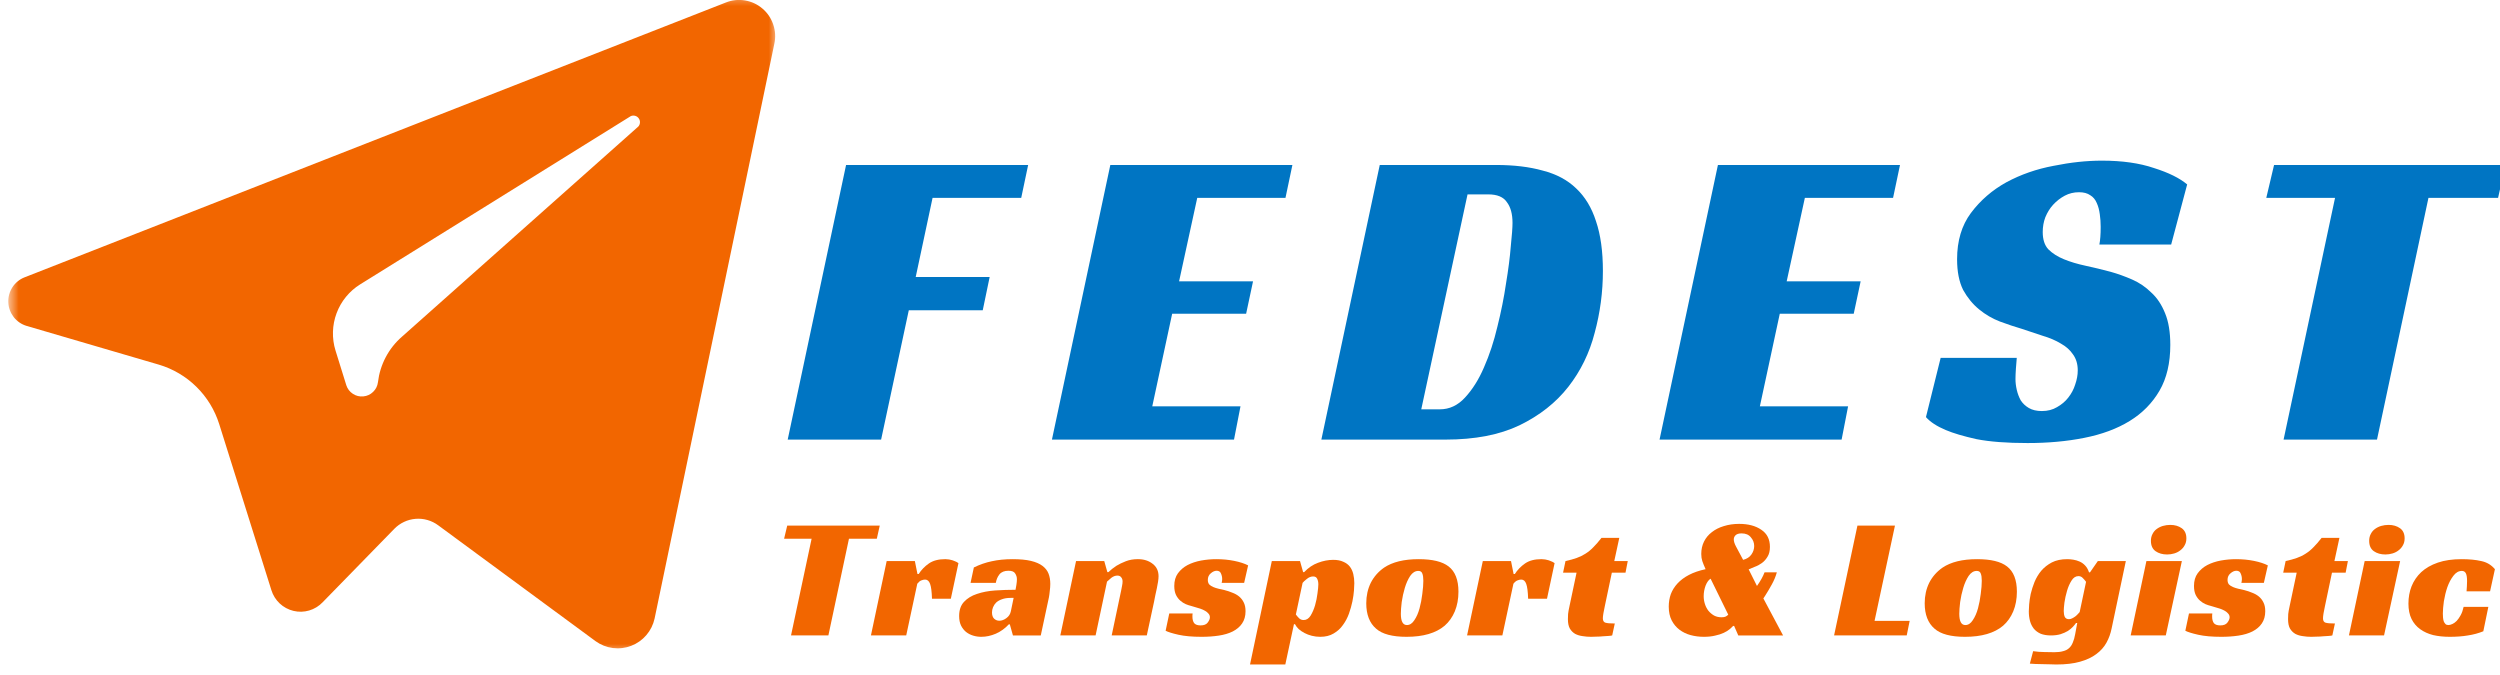 <svg width="200" height="54" viewBox="0 0 200 54" fill="none" xmlns="http://www.w3.org/2000/svg">
<g clip-path="url(#clip0_431_2839)">
<mask id="mask0_431_2839" style="mask-type:luminance" maskUnits="userSpaceOnUse" x="0" y="-1" width="63" height="54">
<path d="M0.654 -0.566H62.23V52.358H0.654V-0.566Z" fill="white"/>
</mask>
<g mask="url(#mask0_431_2839)">
<path d="M58.077 0.197L1.958 22.189C1.76 22.267 1.578 22.374 1.414 22.509C1.249 22.645 1.109 22.802 0.993 22.981C0.877 23.16 0.791 23.353 0.735 23.559C0.678 23.765 0.655 23.975 0.664 24.188C0.673 24.401 0.714 24.608 0.788 24.809C0.861 25.01 0.963 25.194 1.093 25.363C1.224 25.532 1.377 25.676 1.553 25.797C1.728 25.918 1.918 26.009 2.122 26.07L12.706 29.171C13.272 29.338 13.81 29.572 14.319 29.873C14.828 30.173 15.293 30.531 15.714 30.946C16.136 31.361 16.501 31.821 16.809 32.326C17.118 32.832 17.36 33.367 17.538 33.932L21.712 47.215C21.775 47.418 21.863 47.609 21.976 47.79C22.088 47.97 22.222 48.132 22.377 48.278C22.532 48.423 22.702 48.546 22.889 48.646C23.076 48.747 23.272 48.822 23.478 48.871C23.684 48.921 23.893 48.943 24.105 48.938C24.317 48.932 24.524 48.9 24.728 48.841C24.931 48.781 25.124 48.697 25.305 48.587C25.487 48.477 25.651 48.346 25.799 48.194L31.54 42.311C31.767 42.078 32.027 41.892 32.32 41.754C32.614 41.615 32.922 41.533 33.245 41.507C33.569 41.48 33.886 41.512 34.198 41.601C34.51 41.69 34.796 41.831 35.057 42.025L47.646 51.294C47.85 51.441 48.068 51.561 48.301 51.654C48.534 51.747 48.775 51.809 49.024 51.842C49.273 51.874 49.522 51.876 49.771 51.846C50.02 51.816 50.261 51.756 50.495 51.666C50.73 51.576 50.949 51.459 51.154 51.314C51.359 51.169 51.544 51.002 51.707 50.811C51.871 50.62 52.008 50.412 52.12 50.187C52.232 49.961 52.315 49.726 52.368 49.48L61.945 3.507C62.058 2.986 62.03 2.472 61.86 1.967C61.691 1.461 61.404 1.035 60.999 0.689C60.595 0.343 60.13 0.126 59.606 0.037C59.081 -0.051 58.572 0.002 58.077 0.197ZM51.098 10.094L32.165 26.928C31.628 27.394 31.193 27.942 30.86 28.572C30.528 29.202 30.32 29.871 30.236 30.578C30.197 30.881 30.068 31.139 29.849 31.351C29.631 31.563 29.37 31.683 29.067 31.712C28.764 31.741 28.485 31.672 28.231 31.506C27.976 31.339 27.801 31.11 27.705 30.82L26.84 28.038C26.689 27.55 26.622 27.051 26.637 26.54C26.651 26.029 26.748 25.535 26.927 25.056C27.105 24.578 27.356 24.141 27.679 23.746C28.002 23.351 28.379 23.019 28.812 22.75L50.462 9.291C50.577 9.241 50.694 9.233 50.814 9.267C50.934 9.301 51.03 9.369 51.102 9.472C51.174 9.575 51.205 9.688 51.196 9.813C51.187 9.938 51.14 10.046 51.054 10.137L51.098 10.094Z" fill="#F26600"/>
</g>
<mask id="mask1_431_2839" style="mask-type:luminance" maskUnits="userSpaceOnUse" x="-25" y="-101" width="255" height="256">
<path d="M-24.79 -100.39H229.655V154.055H-24.79V-100.39Z" fill="white"/>
</mask>
<g mask="url(#mask1_431_2839)">
<path d="M67.686 13.198H82.252L81.698 15.828H74.606L73.257 22.159H79.173L78.619 24.823H72.703L70.489 35.168H63.016L67.686 13.198Z" fill="#0075C3"/>
<path d="M88.826 13.198H103.392L102.838 15.828H95.78L94.327 22.505H100.243L99.69 25.1H93.773L92.182 32.504H99.24L98.721 35.168H84.155L88.826 13.198Z" fill="#0075C3"/>
<path d="M105.709 35.168L110.38 13.198H119.686C121.116 13.198 122.362 13.348 123.423 13.648C124.507 13.925 125.395 14.398 126.087 15.067C126.802 15.736 127.333 16.612 127.679 17.696C128.048 18.78 128.232 20.106 128.232 21.675C128.232 23.359 128.013 25.008 127.575 26.622C127.16 28.237 126.456 29.678 125.464 30.947C124.472 32.216 123.169 33.242 121.555 34.026C119.963 34.787 117.991 35.168 115.639 35.168H105.709ZM115.189 32.746C115.95 32.746 116.619 32.435 117.195 31.812C117.795 31.166 118.303 30.359 118.718 29.39C119.156 28.398 119.513 27.314 119.79 26.138C120.09 24.939 120.321 23.785 120.482 22.678C120.667 21.571 120.794 20.579 120.863 19.703C120.955 18.826 121.001 18.204 121.001 17.834C121.001 17.119 120.851 16.566 120.551 16.174C120.275 15.759 119.779 15.551 119.064 15.551H117.403L113.701 32.746H115.189Z" fill="#0075C3"/>
<path d="M137.434 13.198H152L151.446 15.828H144.389L142.935 22.505H148.852L148.298 25.1H142.382L140.79 32.504H147.848L147.329 35.168H132.764L137.434 13.198Z" fill="#0075C3"/>
<path d="M167.95 19.564C168.019 19.218 168.054 18.745 168.054 18.145C168.054 17.799 168.031 17.465 167.984 17.142C167.938 16.796 167.858 16.496 167.742 16.243C167.627 15.966 167.454 15.758 167.223 15.62C166.993 15.458 166.693 15.378 166.324 15.378C165.909 15.378 165.528 15.47 165.182 15.654C164.836 15.839 164.525 16.081 164.248 16.381C163.994 16.658 163.787 16.992 163.625 17.384C163.487 17.753 163.418 18.145 163.418 18.561C163.418 19.16 163.567 19.622 163.867 19.945C164.19 20.267 164.605 20.533 165.113 20.74C165.62 20.948 166.197 21.121 166.843 21.259C167.489 21.398 168.157 21.559 168.849 21.744C169.426 21.905 170.003 22.113 170.579 22.366C171.156 22.62 171.663 22.966 172.102 23.404C172.563 23.82 172.932 24.373 173.209 25.065C173.485 25.734 173.624 26.576 173.624 27.591C173.624 29.044 173.336 30.266 172.759 31.258C172.182 32.25 171.387 33.057 170.372 33.68C169.357 34.303 168.146 34.752 166.739 35.029C165.355 35.306 163.844 35.444 162.207 35.444C160.546 35.444 159.185 35.34 158.124 35.133C157.086 34.902 156.267 34.66 155.668 34.406C154.953 34.107 154.422 33.761 154.076 33.368L155.252 28.629H161.342C161.319 28.836 161.296 29.125 161.272 29.494C161.249 29.84 161.238 30.116 161.238 30.324C161.238 30.601 161.272 30.889 161.342 31.189C161.411 31.489 161.515 31.765 161.653 32.019C161.815 32.273 162.034 32.48 162.31 32.642C162.587 32.803 162.933 32.884 163.348 32.884C163.81 32.884 164.213 32.78 164.559 32.573C164.928 32.365 165.228 32.111 165.459 31.812C165.713 31.489 165.897 31.143 166.012 30.774C166.151 30.381 166.22 30.001 166.22 29.632C166.22 29.125 166.093 28.698 165.839 28.352C165.609 28.006 165.286 27.718 164.871 27.487C164.455 27.233 163.971 27.026 163.418 26.864C162.887 26.68 162.333 26.495 161.757 26.311C161.203 26.149 160.615 25.953 159.992 25.722C159.393 25.492 158.839 25.169 158.332 24.754C157.824 24.338 157.398 23.82 157.052 23.197C156.729 22.551 156.567 21.732 156.567 20.74C156.567 19.264 156.936 18.03 157.674 17.038C158.435 16.023 159.381 15.205 160.511 14.582C161.665 13.959 162.922 13.521 164.282 13.267C165.643 12.99 166.935 12.852 168.157 12.852C169.772 12.852 171.156 13.048 172.309 13.44C173.485 13.809 174.373 14.248 174.973 14.755L173.693 19.564H167.95Z" fill="#0075C3"/>
<path d="M199.847 15.828H194.277L190.16 35.168H182.687L186.804 15.828H181.303L181.925 13.198H200.435L199.847 15.828Z" fill="#0075C3"/>
<path d="M70.145 43.099H67.917L66.271 50.834H63.282L64.929 43.099H62.728L62.978 42.048H70.38L70.145 43.099Z" fill="#F26600"/>
<path d="M70.934 44.884H73.189L73.397 45.922H73.494C73.706 45.59 73.978 45.309 74.31 45.078C74.642 44.847 75.08 44.732 75.625 44.732C75.662 44.732 75.717 44.737 75.791 44.746C75.874 44.746 75.961 44.76 76.053 44.787C76.155 44.806 76.257 44.838 76.358 44.884C76.469 44.921 76.575 44.976 76.676 45.05L76.067 47.901H74.559C74.541 47.329 74.49 46.932 74.407 46.711C74.324 46.48 74.19 46.365 74.006 46.365C73.913 46.365 73.812 46.388 73.701 46.434C73.6 46.471 73.494 46.558 73.383 46.697L72.498 50.834H69.675L70.934 44.884Z" fill="#F26600"/>
<path d="M77.908 45.397C78.378 45.166 78.858 45 79.347 44.899C79.845 44.788 80.398 44.733 81.007 44.733C81.597 44.733 82.086 44.779 82.474 44.871C82.861 44.963 83.17 45.097 83.401 45.272C83.631 45.447 83.793 45.655 83.885 45.895C83.977 46.135 84.023 46.407 84.023 46.711C84.023 46.886 84.01 47.076 83.982 47.279C83.963 47.481 83.94 47.652 83.913 47.791L83.262 50.835H81.035L80.786 49.949H80.703C80.407 50.272 80.061 50.521 79.665 50.696C79.277 50.862 78.89 50.945 78.502 50.945C78.281 50.945 78.064 50.913 77.852 50.849C77.64 50.784 77.451 50.687 77.285 50.558C77.119 50.419 76.985 50.249 76.884 50.046C76.782 49.834 76.731 49.58 76.731 49.285C76.731 48.805 76.861 48.427 77.119 48.15C77.386 47.864 77.732 47.652 78.157 47.514C78.59 47.366 79.075 47.274 79.609 47.237C80.154 47.2 80.698 47.182 81.242 47.182C81.261 47.09 81.284 46.96 81.311 46.794C81.339 46.619 81.353 46.467 81.353 46.338C81.353 46.172 81.307 46.019 81.215 45.881C81.132 45.733 80.952 45.66 80.675 45.66C80.352 45.66 80.112 45.757 79.955 45.95C79.808 46.135 79.711 46.361 79.665 46.628H77.645L77.908 45.397ZM81.09 47.832H80.841C80.573 47.832 80.343 47.869 80.149 47.943C79.965 48.007 79.812 48.095 79.692 48.206C79.582 48.316 79.499 48.441 79.443 48.579C79.388 48.718 79.36 48.856 79.36 48.994C79.36 49.216 79.416 49.382 79.526 49.492C79.646 49.603 79.785 49.658 79.942 49.658C80.135 49.658 80.324 49.589 80.509 49.451C80.703 49.313 80.823 49.128 80.869 48.898L81.09 47.832Z" fill="#F26600"/>
<path d="M88.672 45.77C88.865 45.585 89.082 45.415 89.322 45.258C89.534 45.129 89.783 45.009 90.069 44.898C90.355 44.787 90.674 44.732 91.024 44.732C91.504 44.732 91.9 44.856 92.214 45.106C92.528 45.345 92.684 45.678 92.684 46.102C92.684 46.222 92.671 46.369 92.643 46.545C92.615 46.711 92.583 46.886 92.546 47.07C92.509 47.255 92.468 47.444 92.422 47.638C92.385 47.822 92.352 47.988 92.325 48.136L91.744 50.834H88.935L89.696 47.223C89.714 47.103 89.737 46.983 89.765 46.863C89.793 46.734 89.806 46.618 89.806 46.517C89.806 46.379 89.769 46.268 89.696 46.185C89.631 46.093 89.53 46.047 89.391 46.047C89.225 46.047 89.064 46.106 88.907 46.226C88.759 46.346 88.644 46.448 88.561 46.531L87.648 50.834H84.825L86.084 44.884H88.34L88.589 45.77H88.672Z" fill="#F26600"/>
<path d="M97.733 46.628C97.742 46.582 97.751 46.536 97.761 46.49C97.77 46.444 97.775 46.393 97.775 46.338C97.775 46.172 97.742 46.019 97.678 45.881C97.622 45.733 97.507 45.66 97.332 45.66C97.175 45.66 97.018 45.729 96.861 45.867C96.705 45.996 96.626 46.172 96.626 46.393C96.626 46.541 96.663 46.66 96.737 46.753C96.82 46.836 96.926 46.905 97.055 46.96C97.184 47.016 97.327 47.062 97.484 47.099C97.65 47.136 97.811 47.172 97.968 47.209C98.19 47.265 98.397 47.334 98.591 47.417C98.794 47.491 98.974 47.592 99.131 47.721C99.287 47.85 99.412 48.012 99.504 48.206C99.596 48.39 99.643 48.621 99.643 48.898C99.643 49.285 99.55 49.612 99.366 49.88C99.191 50.138 98.942 50.35 98.619 50.516C98.305 50.673 97.931 50.784 97.498 50.849C97.073 50.913 96.617 50.945 96.128 50.945C95.381 50.945 94.763 50.89 94.274 50.779C93.785 50.669 93.444 50.562 93.25 50.461L93.541 49.077H95.409C95.399 49.123 95.395 49.17 95.395 49.216C95.395 49.253 95.395 49.294 95.395 49.34C95.395 49.552 95.441 49.723 95.533 49.852C95.635 49.972 95.805 50.032 96.045 50.032C96.312 50.032 96.502 49.958 96.612 49.811C96.732 49.654 96.792 49.511 96.792 49.382C96.792 49.253 96.742 49.142 96.64 49.05C96.548 48.948 96.428 48.865 96.28 48.801C96.133 48.727 95.967 48.667 95.782 48.621C95.607 48.565 95.436 48.515 95.27 48.468C95.15 48.441 95.012 48.395 94.855 48.33C94.707 48.266 94.564 48.173 94.426 48.053C94.288 47.934 94.172 47.781 94.08 47.597C93.988 47.403 93.942 47.163 93.942 46.877C93.942 46.471 94.039 46.135 94.232 45.867C94.435 45.59 94.694 45.369 95.007 45.203C95.33 45.037 95.69 44.917 96.087 44.843C96.492 44.77 96.898 44.733 97.304 44.733C97.811 44.733 98.291 44.779 98.743 44.871C99.195 44.963 99.564 45.083 99.85 45.231L99.532 46.628H97.733Z" fill="#F26600"/>
<path d="M102.825 53.159H100.002L101.745 44.885H104.001L104.25 45.77H104.333C104.665 45.42 105.034 45.171 105.44 45.023C105.855 44.866 106.261 44.788 106.657 44.788C106.98 44.788 107.248 44.839 107.46 44.94C107.681 45.032 107.857 45.162 107.986 45.328C108.115 45.494 108.207 45.692 108.262 45.923C108.318 46.153 108.345 46.398 108.345 46.656C108.345 46.785 108.336 46.979 108.318 47.237C108.299 47.495 108.258 47.786 108.193 48.109C108.129 48.422 108.036 48.75 107.917 49.091C107.797 49.423 107.635 49.728 107.432 50.004C107.239 50.281 106.989 50.507 106.685 50.682C106.39 50.858 106.035 50.945 105.62 50.945C105.389 50.945 105.163 50.918 104.942 50.862C104.729 50.807 104.536 50.733 104.361 50.641C104.185 50.549 104.028 50.443 103.89 50.323C103.761 50.194 103.664 50.064 103.6 49.935H103.516L102.825 53.159ZM104.291 49.603C104.513 49.603 104.697 49.488 104.845 49.257C104.992 49.017 105.112 48.741 105.205 48.427C105.297 48.104 105.361 47.786 105.398 47.472C105.444 47.149 105.467 46.91 105.467 46.753C105.467 46.568 105.435 46.416 105.371 46.296C105.315 46.176 105.209 46.116 105.052 46.116C104.877 46.116 104.711 46.181 104.554 46.31C104.397 46.43 104.282 46.536 104.208 46.628L103.669 49.16C103.742 49.262 103.83 49.363 103.932 49.465C104.033 49.557 104.153 49.603 104.291 49.603Z" fill="#F26600"/>
<path d="M113.493 44.733C114.591 44.733 115.389 44.926 115.887 45.314C116.413 45.72 116.676 46.393 116.676 47.334C116.676 47.915 116.579 48.441 116.385 48.911C116.191 49.373 115.919 49.755 115.569 50.06C114.868 50.65 113.853 50.945 112.525 50.945C111.39 50.945 110.578 50.728 110.089 50.295C109.564 49.843 109.301 49.165 109.301 48.261C109.301 47.661 109.421 47.117 109.661 46.628C109.91 46.139 110.265 45.733 110.726 45.411C111.399 44.959 112.322 44.733 113.493 44.733ZM112.552 50.004C112.783 50.004 112.981 49.875 113.147 49.617C113.323 49.359 113.461 49.045 113.562 48.676C113.664 48.298 113.738 47.91 113.784 47.514C113.839 47.108 113.867 46.757 113.867 46.462C113.867 46.204 113.839 46.01 113.784 45.881C113.738 45.743 113.632 45.673 113.466 45.673C113.217 45.673 113 45.807 112.815 46.075C112.64 46.342 112.497 46.66 112.386 47.029C112.276 47.398 112.193 47.777 112.137 48.164C112.091 48.552 112.068 48.865 112.068 49.105C112.068 49.705 112.23 50.004 112.552 50.004Z" fill="#F26600"/>
<path d="M118.625 44.884H120.881L121.088 45.922H121.185C121.397 45.59 121.669 45.309 122.002 45.078C122.334 44.847 122.772 44.732 123.316 44.732C123.353 44.732 123.408 44.737 123.482 44.746C123.565 44.746 123.653 44.76 123.745 44.787C123.846 44.806 123.948 44.838 124.049 44.884C124.16 44.921 124.266 44.976 124.368 45.05L123.759 47.901H122.251C122.232 47.329 122.181 46.932 122.098 46.711C122.015 46.48 121.882 46.365 121.697 46.365C121.605 46.365 121.503 46.388 121.393 46.434C121.291 46.471 121.185 46.558 121.074 46.697L120.189 50.834H117.366L118.625 44.884Z" fill="#F26600"/>
<path d="M125.24 44.885C125.581 44.811 125.881 44.728 126.139 44.636C126.397 44.544 126.633 44.428 126.845 44.29C127.066 44.151 127.274 43.981 127.467 43.778C127.67 43.575 127.887 43.326 128.118 43.031H129.543L129.142 44.885H130.221L130.041 45.812H128.948L128.381 48.51C128.334 48.722 128.298 48.911 128.27 49.077C128.242 49.243 128.228 49.373 128.228 49.465C128.228 49.649 128.293 49.765 128.422 49.811C128.56 49.857 128.814 49.88 129.183 49.88L128.976 50.835C128.911 50.853 128.809 50.867 128.671 50.876C128.542 50.885 128.394 50.895 128.228 50.904C128.072 50.922 127.905 50.931 127.73 50.931C127.564 50.941 127.417 50.945 127.287 50.945C127.057 50.945 126.831 50.927 126.609 50.89C126.388 50.862 126.19 50.802 126.014 50.71C125.839 50.609 125.696 50.466 125.586 50.281C125.484 50.097 125.433 49.848 125.433 49.534C125.433 49.423 125.438 49.285 125.447 49.119C125.466 48.953 125.498 48.768 125.544 48.565L126.125 45.812H125.046L125.24 44.885Z" fill="#F26600"/>
<path d="M139.062 50.835L138.73 50.074H138.647C138.583 50.147 138.49 50.235 138.371 50.337C138.251 50.438 138.094 50.535 137.9 50.627C137.706 50.719 137.476 50.793 137.208 50.849C136.95 50.913 136.65 50.945 136.309 50.945C135.94 50.945 135.585 50.899 135.243 50.807C134.911 50.715 134.616 50.572 134.358 50.378C134.1 50.184 133.892 49.935 133.735 49.631C133.578 49.326 133.5 48.957 133.5 48.524C133.5 48.173 133.555 47.841 133.666 47.528C133.786 47.214 133.966 46.928 134.206 46.67C134.446 46.411 134.75 46.185 135.119 45.992C135.488 45.798 135.931 45.646 136.447 45.535C136.327 45.268 136.24 45.051 136.184 44.885C136.129 44.719 136.101 44.53 136.101 44.318C136.101 43.949 136.175 43.617 136.323 43.321C136.47 43.026 136.678 42.777 136.945 42.574C137.213 42.362 137.531 42.2 137.9 42.09C138.278 41.97 138.689 41.91 139.132 41.91C139.86 41.91 140.451 42.067 140.903 42.38C141.364 42.685 141.594 43.141 141.594 43.75C141.594 44.073 141.53 44.336 141.401 44.539C141.281 44.742 141.133 44.908 140.958 45.037C140.783 45.166 140.594 45.268 140.391 45.341C140.197 45.415 140.031 45.484 139.893 45.549L140.557 46.877C140.833 46.49 141.036 46.126 141.166 45.784H142.148C142.056 46.116 141.922 46.439 141.747 46.753C141.581 47.057 141.401 47.362 141.207 47.666L141.069 47.874L142.646 50.835H139.062ZM136.848 46.296C136.692 46.388 136.558 46.573 136.447 46.85C136.346 47.126 136.295 47.408 136.295 47.694C136.295 47.906 136.327 48.113 136.392 48.316C136.456 48.519 136.549 48.699 136.669 48.856C136.798 49.013 136.95 49.142 137.125 49.243C137.3 49.336 137.499 49.382 137.72 49.382C137.868 49.382 137.978 49.363 138.052 49.326C138.126 49.289 138.195 49.239 138.26 49.174L136.848 46.296ZM139.325 42.671C139.104 42.671 138.942 42.722 138.841 42.823C138.749 42.915 138.703 43.026 138.703 43.155C138.703 43.312 138.763 43.501 138.882 43.722L139.45 44.788C139.745 44.714 139.966 44.571 140.114 44.359C140.262 44.147 140.335 43.921 140.335 43.681C140.335 43.423 140.248 43.192 140.072 42.989C139.906 42.777 139.657 42.671 139.325 42.671Z" fill="#F26600"/>
<path d="M148.595 42.048H151.597L149.964 49.672H152.773L152.538 50.834H146.727L148.595 42.048Z" fill="#F26600"/>
<path d="M158.168 44.733C159.266 44.733 160.064 44.926 160.562 45.314C161.088 45.72 161.351 46.393 161.351 47.334C161.351 47.915 161.254 48.441 161.06 48.911C160.866 49.373 160.594 49.755 160.244 50.06C159.543 50.65 158.528 50.945 157.2 50.945C156.065 50.945 155.253 50.728 154.764 50.295C154.238 49.843 153.976 49.165 153.976 48.261C153.976 47.661 154.096 47.117 154.335 46.628C154.584 46.139 154.94 45.733 155.401 45.411C156.074 44.959 156.997 44.733 158.168 44.733ZM157.227 50.004C157.458 50.004 157.656 49.875 157.822 49.617C157.997 49.359 158.136 49.045 158.237 48.676C158.339 48.298 158.413 47.91 158.459 47.514C158.514 47.108 158.542 46.757 158.542 46.462C158.542 46.204 158.514 46.01 158.459 45.881C158.413 45.743 158.306 45.673 158.14 45.673C157.891 45.673 157.675 45.807 157.49 46.075C157.315 46.342 157.172 46.66 157.061 47.029C156.95 47.398 156.867 47.777 156.812 48.164C156.766 48.552 156.743 48.865 156.743 49.105C156.743 49.705 156.904 50.004 157.227 50.004Z" fill="#F26600"/>
<path d="M167.826 44.885H170.067L168.932 50.267C168.849 50.682 168.711 51.065 168.517 51.416C168.324 51.766 168.052 52.071 167.701 52.329C167.36 52.587 166.926 52.79 166.4 52.938C165.884 53.085 165.252 53.159 164.505 53.159C164.366 53.159 164.2 53.155 164.007 53.145C163.813 53.145 163.615 53.141 163.412 53.132C163.209 53.132 163.015 53.127 162.83 53.118C162.646 53.108 162.498 53.099 162.388 53.09L162.651 52.094C162.946 52.14 163.246 52.163 163.55 52.163C163.864 52.172 164.131 52.177 164.353 52.177C164.629 52.177 164.86 52.149 165.044 52.094C165.238 52.048 165.395 51.969 165.515 51.858C165.644 51.748 165.745 51.6 165.819 51.416C165.902 51.231 165.967 51.005 166.013 50.738L166.179 49.838H166.082C166.027 49.921 165.944 50.023 165.833 50.143C165.732 50.254 165.598 50.364 165.432 50.475C165.266 50.576 165.067 50.664 164.837 50.738C164.615 50.802 164.362 50.835 164.076 50.835C163.753 50.835 163.476 50.788 163.246 50.696C163.024 50.595 162.844 50.461 162.706 50.295C162.568 50.12 162.466 49.917 162.402 49.686C162.337 49.446 162.305 49.188 162.305 48.911C162.305 48.791 162.314 48.607 162.332 48.358C162.351 48.109 162.392 47.827 162.457 47.514C162.531 47.2 162.632 46.882 162.761 46.559C162.9 46.227 163.08 45.927 163.301 45.66C163.532 45.392 163.813 45.171 164.145 44.995C164.486 44.82 164.897 44.733 165.376 44.733C165.524 44.733 165.685 44.746 165.861 44.774C166.036 44.802 166.207 44.852 166.373 44.926C166.539 45 166.686 45.106 166.815 45.245C166.945 45.383 167.046 45.563 167.12 45.784H167.203L167.826 44.885ZM166.276 46.089C166.054 46.089 165.87 46.209 165.722 46.448C165.575 46.679 165.455 46.951 165.363 47.265C165.27 47.578 165.201 47.892 165.155 48.206C165.118 48.51 165.1 48.736 165.1 48.884C165.1 49.068 165.127 49.225 165.183 49.354C165.247 49.474 165.358 49.534 165.515 49.534C165.607 49.534 165.695 49.511 165.778 49.465C165.87 49.419 165.953 49.368 166.027 49.313C166.11 49.248 166.179 49.183 166.234 49.119C166.299 49.054 166.345 49.004 166.373 48.967L166.885 46.545C166.811 46.444 166.723 46.342 166.622 46.241C166.53 46.139 166.414 46.089 166.276 46.089Z" fill="#F26600"/>
<path d="M173.263 50.834H170.454L171.713 44.884H174.55L173.263 50.834ZM174.91 43.072C174.91 43.284 174.863 43.468 174.771 43.625C174.688 43.782 174.573 43.916 174.425 44.026C174.287 44.137 174.125 44.22 173.941 44.275C173.756 44.331 173.567 44.358 173.374 44.358C173.005 44.358 172.696 44.271 172.447 44.096C172.198 43.92 172.073 43.644 172.073 43.265C172.073 43.062 172.115 42.883 172.198 42.726C172.281 42.56 172.391 42.426 172.53 42.324C172.677 42.214 172.843 42.131 173.028 42.075C173.221 42.02 173.42 41.992 173.623 41.992C173.982 41.992 174.287 42.08 174.536 42.255C174.785 42.431 174.91 42.703 174.91 43.072Z" fill="#F26600"/>
<path d="M179.31 46.628C179.319 46.582 179.329 46.536 179.338 46.49C179.347 46.444 179.352 46.393 179.352 46.338C179.352 46.172 179.319 46.019 179.255 45.881C179.2 45.733 179.084 45.66 178.909 45.66C178.752 45.66 178.595 45.729 178.439 45.867C178.282 45.996 178.203 46.172 178.203 46.393C178.203 46.541 178.24 46.66 178.314 46.753C178.397 46.836 178.503 46.905 178.632 46.96C178.761 47.016 178.904 47.062 179.061 47.099C179.227 47.136 179.389 47.172 179.545 47.209C179.767 47.265 179.974 47.334 180.168 47.417C180.371 47.491 180.551 47.592 180.708 47.721C180.865 47.85 180.989 48.012 181.081 48.206C181.174 48.39 181.22 48.621 181.22 48.898C181.22 49.285 181.127 49.612 180.943 49.88C180.768 50.138 180.519 50.35 180.196 50.516C179.882 50.673 179.509 50.784 179.075 50.849C178.651 50.913 178.194 50.945 177.705 50.945C176.958 50.945 176.34 50.89 175.851 50.779C175.362 50.669 175.021 50.562 174.827 50.461L175.118 49.077H176.986C176.976 49.123 176.972 49.17 176.972 49.216C176.972 49.253 176.972 49.294 176.972 49.34C176.972 49.552 177.018 49.723 177.11 49.852C177.212 49.972 177.382 50.032 177.622 50.032C177.89 50.032 178.079 49.958 178.189 49.811C178.309 49.654 178.369 49.511 178.369 49.382C178.369 49.253 178.319 49.142 178.217 49.05C178.125 48.948 178.005 48.865 177.857 48.801C177.71 48.727 177.544 48.667 177.359 48.621C177.184 48.565 177.013 48.515 176.847 48.468C176.727 48.441 176.589 48.395 176.432 48.33C176.285 48.266 176.142 48.173 176.003 48.053C175.865 47.934 175.75 47.781 175.657 47.597C175.565 47.403 175.519 47.163 175.519 46.877C175.519 46.471 175.616 46.135 175.81 45.867C176.012 45.59 176.271 45.369 176.584 45.203C176.907 45.037 177.267 44.917 177.664 44.843C178.07 44.77 178.475 44.733 178.881 44.733C179.389 44.733 179.868 44.779 180.32 44.871C180.772 44.963 181.141 45.083 181.427 45.231L181.109 46.628H179.31Z" fill="#F26600"/>
<path d="M182.851 44.885C183.192 44.811 183.492 44.728 183.75 44.636C184.009 44.544 184.244 44.428 184.456 44.29C184.677 44.151 184.885 43.981 185.079 43.778C185.282 43.575 185.498 43.326 185.729 43.031H187.154L186.753 44.885H187.832L187.652 45.812H186.559L185.992 48.51C185.946 48.722 185.909 48.911 185.881 49.077C185.854 49.243 185.84 49.373 185.84 49.465C185.84 49.649 185.904 49.765 186.033 49.811C186.172 49.857 186.425 49.88 186.794 49.88L186.587 50.835C186.522 50.853 186.421 50.867 186.282 50.876C186.153 50.885 186.006 50.895 185.84 50.904C185.683 50.922 185.517 50.931 185.342 50.931C185.176 50.941 185.028 50.945 184.899 50.945C184.668 50.945 184.442 50.927 184.221 50.89C183.999 50.862 183.801 50.802 183.626 50.71C183.451 50.609 183.308 50.466 183.197 50.281C183.095 50.097 183.045 49.848 183.045 49.534C183.045 49.423 183.049 49.285 183.058 49.119C183.077 48.953 183.109 48.768 183.155 48.565L183.736 45.812H182.657L182.851 44.885Z" fill="#F26600"/>
<path d="M190.724 50.834H187.915L189.174 44.884H192.011L190.724 50.834ZM192.37 43.072C192.37 43.284 192.324 43.468 192.232 43.625C192.149 43.782 192.034 43.916 191.886 44.026C191.748 44.137 191.586 44.22 191.402 44.275C191.217 44.331 191.028 44.358 190.835 44.358C190.466 44.358 190.157 44.271 189.908 44.096C189.658 43.92 189.534 43.644 189.534 43.265C189.534 43.062 189.575 42.883 189.658 42.726C189.741 42.56 189.852 42.426 189.991 42.324C190.138 42.214 190.304 42.131 190.489 42.075C190.682 42.02 190.881 41.992 191.084 41.992C191.443 41.992 191.748 42.08 191.997 42.255C192.246 42.431 192.37 42.703 192.37 43.072Z" fill="#F26600"/>
<path d="M198.666 50.502C198.279 50.659 197.868 50.77 197.435 50.835C197.01 50.908 196.526 50.945 195.982 50.945C195.502 50.945 195.059 50.899 194.653 50.807C194.257 50.706 193.911 50.549 193.616 50.337C193.321 50.124 193.09 49.852 192.924 49.52C192.758 49.179 192.675 48.768 192.675 48.289C192.675 47.791 192.758 47.329 192.924 46.905C193.099 46.471 193.357 46.093 193.699 45.77C194.049 45.447 194.492 45.194 195.027 45.009C195.562 44.825 196.199 44.733 196.937 44.733C197.536 44.733 198.057 44.783 198.5 44.885C198.943 44.977 199.307 45.194 199.593 45.535L199.206 47.306H197.324C197.333 47.149 197.342 47.011 197.352 46.891C197.361 46.771 197.365 46.638 197.365 46.49C197.365 46.195 197.333 45.987 197.269 45.867C197.204 45.738 197.098 45.673 196.95 45.673C196.692 45.673 196.466 45.803 196.272 46.061C196.079 46.31 195.917 46.614 195.788 46.974C195.668 47.325 195.576 47.698 195.511 48.095C195.456 48.482 195.428 48.815 195.428 49.091C195.428 49.193 195.433 49.299 195.442 49.409C195.451 49.511 195.47 49.608 195.497 49.7C195.534 49.792 195.581 49.866 195.636 49.921C195.691 49.977 195.77 50.004 195.871 50.004C195.963 50.004 196.069 49.977 196.189 49.921C196.309 49.866 196.425 49.783 196.535 49.672C196.646 49.552 196.752 49.4 196.853 49.216C196.955 49.031 197.033 48.81 197.089 48.552H199.067L198.666 50.502Z" fill="#F26600"/>
</g>
</g>
<defs>
<clipPath id="clip0_431_2839">
<rect width="200" height="54" fill="white"/>
</clipPath>
</defs>
</svg>
